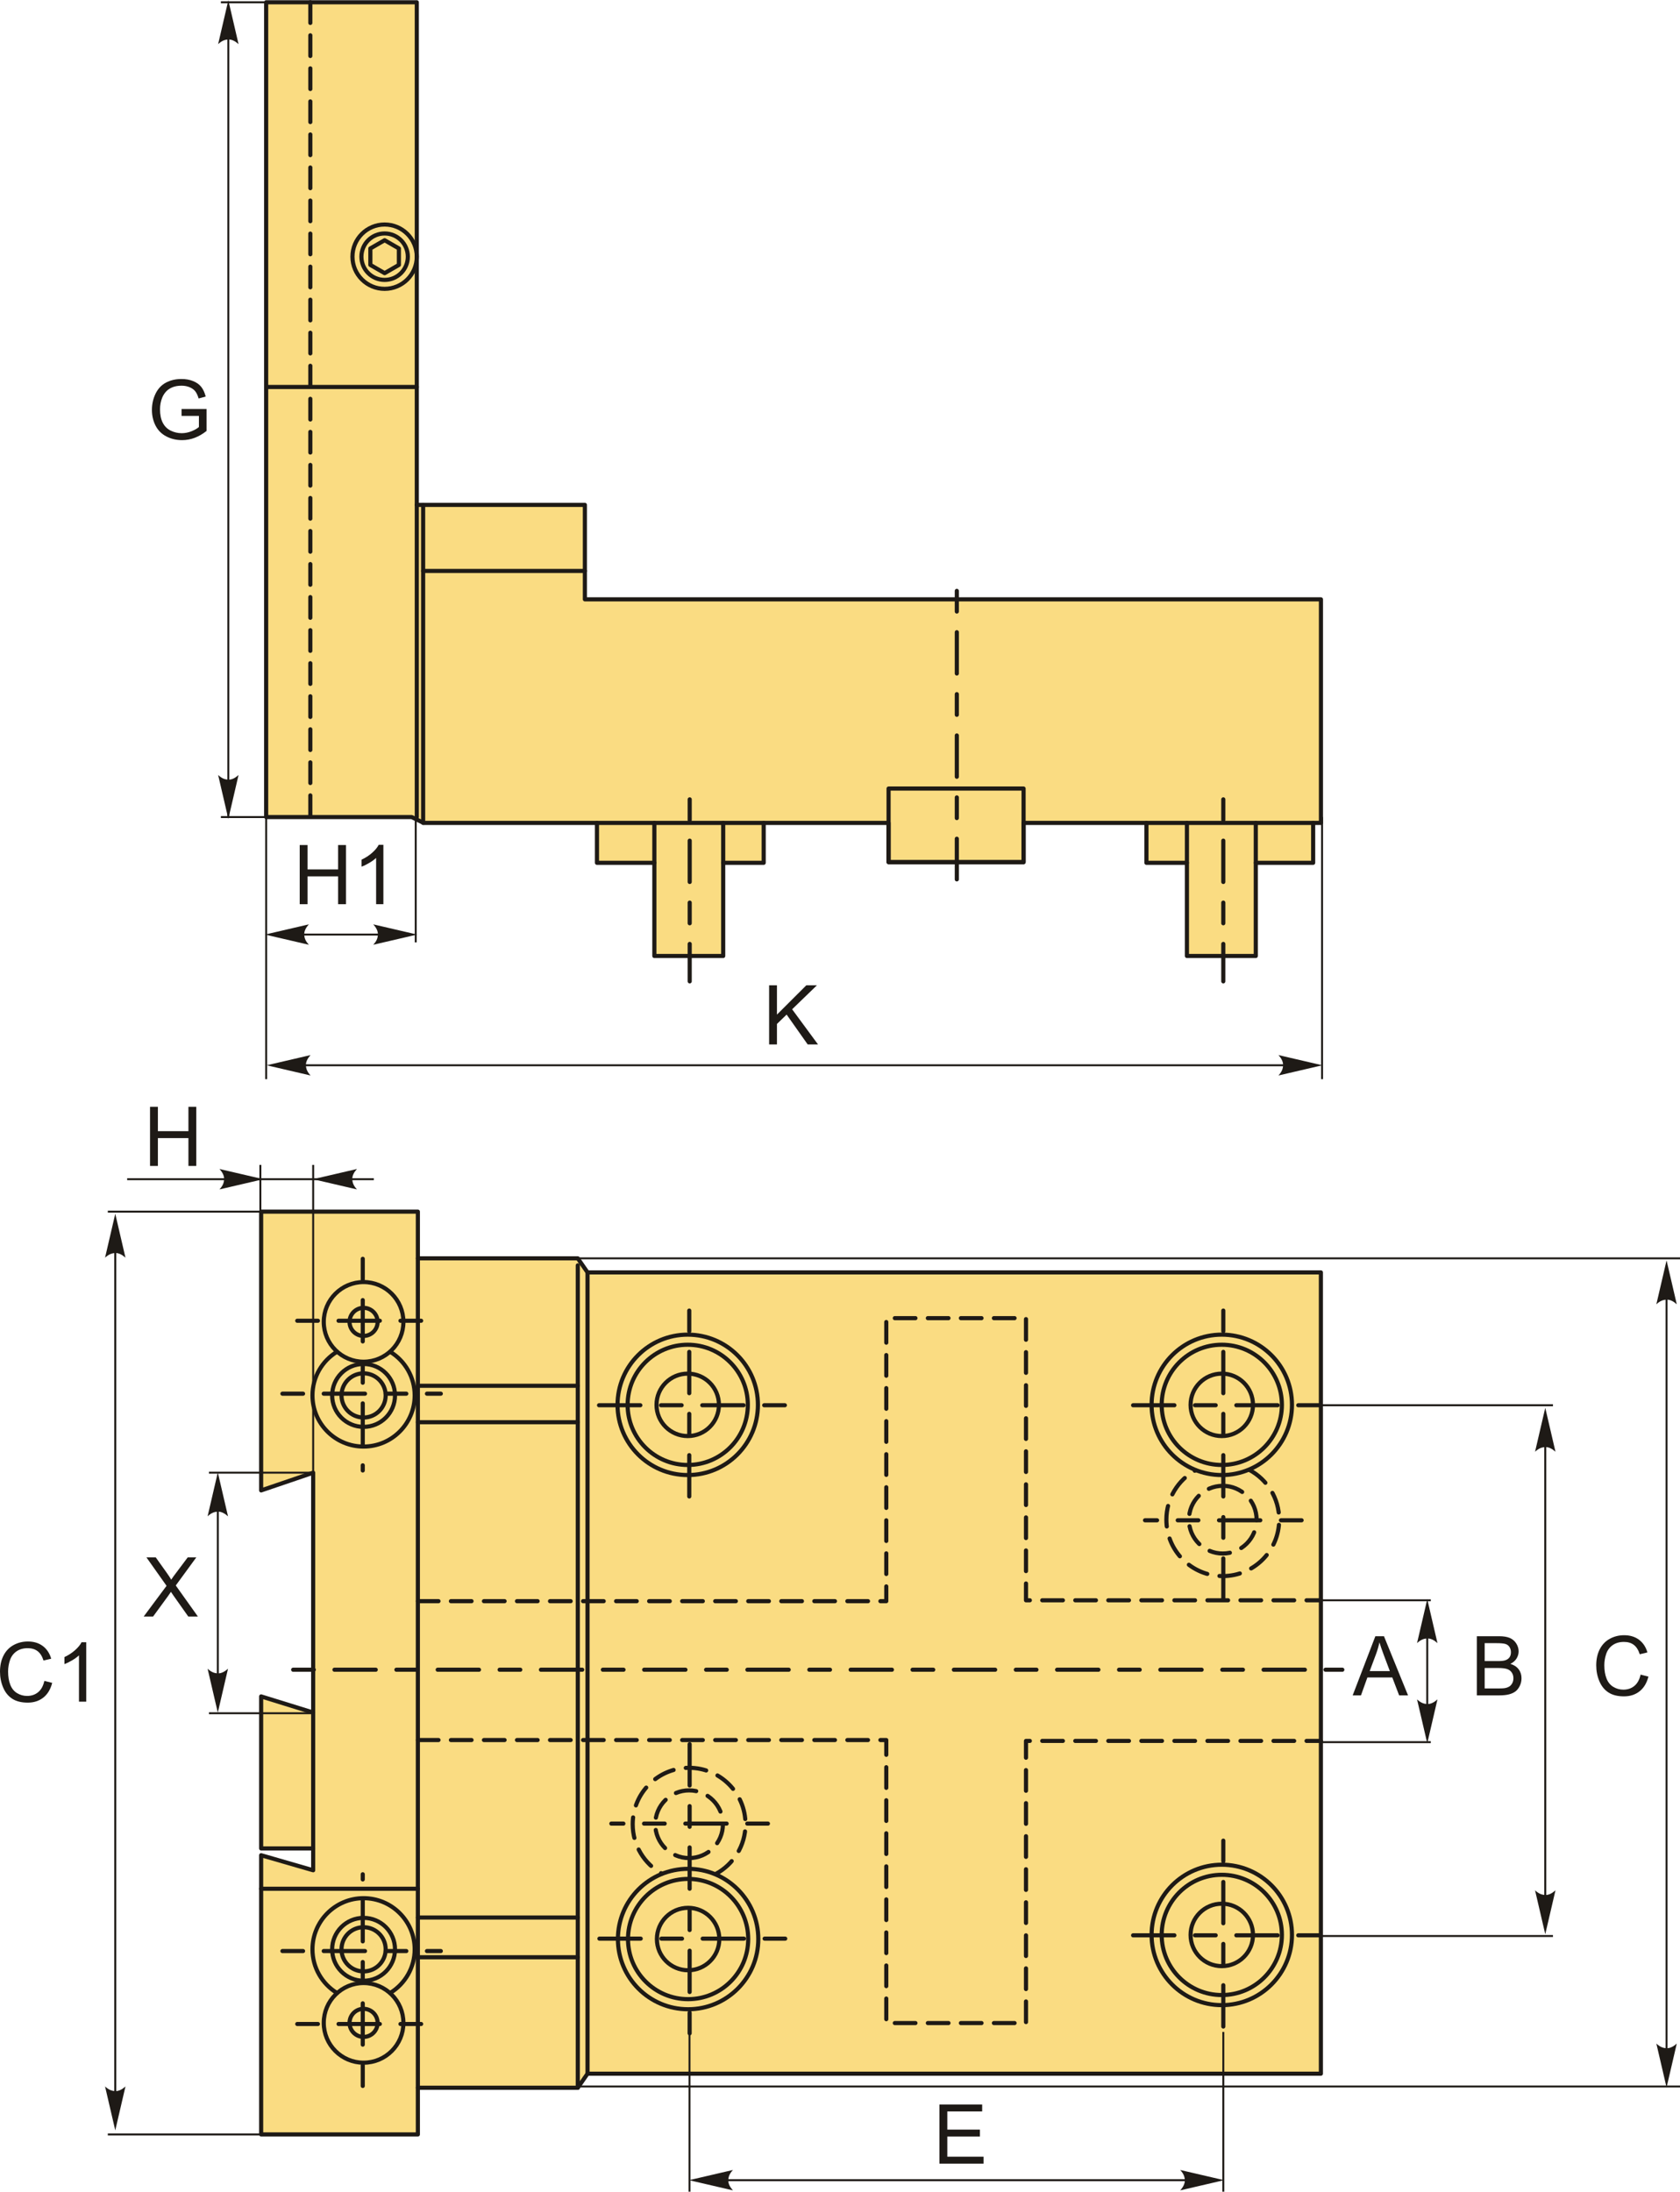 <?xml version="1.0" encoding="UTF-8"?>
<!DOCTYPE svg PUBLIC "-//W3C//DTD SVG 1.1//EN" "http://www.w3.org/Graphics/SVG/1.1/DTD/svg11.dtd">
<!-- Creator: CorelDRAW 2018 (64-Bit) -->
<svg xmlns="http://www.w3.org/2000/svg" xml:space="preserve" width="2034px" height="2653px" version="1.1" style="shape-rendering:geometricPrecision; text-rendering:geometricPrecision; image-rendering:optimizeQuality; fill-rule:evenodd; clip-rule:evenodd"
viewBox="0 0 2034 2652.5"
 xmlns:xlink="http://www.w3.org/1999/xlink">
 <defs>
  <style type="text/css">
   <![CDATA[
    .str3 {stroke:#1E1A16;stroke-width:2.36;stroke-miterlimit:22.926}
    .str0 {stroke:#1E1A16;stroke-width:5;stroke-linecap:round;stroke-linejoin:round;stroke-miterlimit:22.926}
    .str2 {stroke:#1E1A16;stroke-width:5;stroke-linecap:round;stroke-linejoin:round;stroke-miterlimit:22.926;stroke-dasharray:25 15}
    .str1 {stroke:#1E1A16;stroke-width:5;stroke-linecap:round;stroke-linejoin:round;stroke-miterlimit:22.926;stroke-dasharray:25 25 49.99 25}
    .fil1 {fill:none}
    .fil0 {fill:#FADC82}
    .fil3 {fill:#1E1A16;fill-rule:nonzero}
    .fil2 {fill:#1E1A16;fill-rule:nonzero}
   ]]>
  </style>
 </defs>
 <g id="Layer_x0020_1">
  <g id="_1406853905312">
   <g>
    <polygon class="fil0 str0" points="322.25,2.5 504.62,2.5 504.62,610.86 708.13,610.86 708.13,725.19 1599.29,725.19 1599.29,995.79 1589.86,995.79 1589.86,1044.08 1520.39,1044.08 1520.39,1156.86 1437.04,1156.86 1437.04,1044.08 1388,1044.08 1388,995.79 1239.26,995.79 1239.26,1043.27 1075.81,1043.27 1075.81,995.79 924.62,995.79 924.62,1044.08 875.59,1044.08 875.59,1156.86 792.23,1156.86 792.23,1044.08 722.76,1044.08 722.76,995.79 708.13,995.79 512.88,995.79 498.47,988.71 322.25,988.71 "/>
    <rect class="fil1 str0" x="1075.81" y="954.19" width="163.45" height="89.08"/>
    <line class="fil1 str1" x1="835.03" y1="967.27" x2="835.03" y2= "1187.55" />
    <line class="fil1 str1" x1="1481.07" y1="967.27" x2="1481.07" y2= "1187.55" />
    <line class="fil1 str1" x1="1158.43" y1="714.95" x2="1158.43" y2= "1064.13" />
    <line class="fil1 str2" x1="375.71" y1="2.5" x2="375.71" y2= "988.71" />
    <line class="fil1 str0" x1="322.25" y1="468.14" x2="504.62" y2= "468.14" />
    <circle class="fil1 str0" cx="465.67" cy="310.44" r="38.94"/>
    <circle class="fil1 str0" cx="465.67" cy="310.44" r="28.1"/>
    <polygon class="fil1 str0" points="465.67,290.51 474.31,295.49 482.94,300.47 482.94,310.44 482.94,320.4 474.31,325.39 465.67,330.37 457.04,325.39 448.41,320.4 448.41,310.44 448.41,300.47 457.04,295.49 "/>
    <line class="fil1 str0" x1="504.62" y1="610.86" x2="504.62" y2= "988.71" />
    <line class="fil1 str0" x1="512.3" y1="610.86" x2="512.3" y2= "995.79" />
    <line class="fil1 str0" x1="708.13" y1="690.84" x2="512.3" y2= "690.84" />
    <line class="fil1 str0" x1="722.76" y1="995.79" x2="924.62" y2= "995.79" />
    <line class="fil1 str0" x1="792.23" y1="1044.08" x2="792.23" y2= "995.79" />
    <line class="fil1 str0" x1="875.59" y1="1044.08" x2="875.59" y2= "995.79" />
    <line class="fil1 str0" x1="1388" y1="995.79" x2="1589.86" y2= "995.79" />
    <line class="fil1 str0" x1="1437.04" y1="1044.08" x2="1437.04" y2= "995.79" />
    <line class="fil1 str0" x1="1520.39" y1="1044.08" x2="1520.39" y2= "995.79" />
   </g>
   <line class="fil1 str3" x1="342.67" y1="2.5" x2="267.42" y2= "2.5" />
   <line class="fil1 str3" x1="342.67" y1="988.71" x2="267.42" y2= "988.71" />
   <line class="fil1 str3" x1="276.45" y1="17.74" x2="276.45" y2= "988.71" />
   <path id="стрелка.cdr" class="fil2" d="M276.45 0.02l12.36 53.15c-3.82,-3.48 -8.05,-5.8 -12.34,-5.63 -4.57,0.19 -8.01,1.65 -12.37,5.63l12.35 -53.15z"/>
   <path id="стрелка.cdr_0" class="fil2" d="M276.45 990.94l12.36 -53.14c-3.82,3.48 -8.05,5.8 -12.34,5.63 -4.57,-0.2 -8.01,-1.65 -12.37,-5.63l12.35 53.14z"/>
   <path class="fil3" d="M219.82 503.18l0 -8.39 30.3 0 0 26.53c-4.65,3.69 -9.45,6.49 -14.4,8.36 -4.95,1.87 -10.03,2.8 -15.23,2.8 -7.03,0 -13.41,-1.5 -19.16,-4.52 -5.74,-2.99 -10.09,-7.36 -13,-13.04 -2.93,-5.7 -4.4,-12.07 -4.4,-19.08 0,-6.97 1.45,-13.47 4.36,-19.52 2.92,-6.03 7.1,-10.52 12.57,-13.43 5.47,-2.93 11.77,-4.4 18.9,-4.4 5.16,0 9.85,0.83 14.03,2.52 4.18,1.68 7.47,4.01 9.83,6.99 2.38,3 4.18,6.92 5.42,11.74l-8.55 2.33c-1.08,-3.63 -2.42,-6.5 -4,-8.6 -1.6,-2.08 -3.87,-3.75 -6.83,-5 -2.95,-1.25 -6.24,-1.88 -9.85,-1.88 -4.32,0 -8.05,0.66 -11.22,1.98 -3.15,1.32 -5.68,3.05 -7.63,5.22 -1.93,2.15 -3.43,4.51 -4.5,7.08 -1.82,4.45 -2.73,9.25 -2.73,14.43 0,6.4 1.1,11.75 3.28,16.07 2.2,4.3 5.4,7.5 9.58,9.58 4.2,2.08 8.65,3.13 13.37,3.13 4.1,0 8.1,-0.8 12,-2.38 3.9,-1.6 6.85,-3.28 8.86,-5.1l0 -13.42 -21 0z"/>
   <line class="fil1 str3" x1="322.25" y1="988.71" x2="322.25" y2= "1305.97" />
   <polygon class="fil3" points="362.86,1094.17 362.86,1022.58 372.36,1022.58 372.36,1052.08 409.36,1052.08 409.36,1022.58 418.86,1022.58 418.86,1094.17 409.36,1094.17 409.36,1060.48 372.36,1060.48 372.36,1094.17 "/>
   <path id="1" class="fil3" d="M464.17 1094.17l-8.8 0 0 -56.02c-2.12,2.03 -4.9,4.05 -8.33,6.06 -3.44,2.02 -6.54,3.54 -9.27,4.54l0 -8.5c4.92,-2.3 9.22,-5.1 12.9,-8.4 3.68,-3.28 6.3,-6.47 7.83,-9.57l5.67 0 0 71.89z"/>
   <line class="fil1 str3" x1="503.34" y1="988.71" x2="503.34" y2= "1140.37" />
   <line class="fil1 str3" x1="333.24" y1="1130.92" x2="489.69" y2= "1130.92" />
   <path id="стрелка.cdr_1" class="fil2" d="M505.04 1130.92l-53.14 -12.35c3.48,3.82 5.8,8.05 5.63,12.34 -0.2,4.56 -1.65,8.01 -5.63,12.37l53.14 -12.36z"/>
   <path id="стрелка.cdr_2" class="fil2" d="M320.82 1130.92l53.15 -12.35c-3.48,3.82 -5.81,8.05 -5.63,12.34 0.19,4.56 1.65,8.01 5.63,12.37l-53.15 -12.36z"/>
   <polygon class="fil3" points="931.18,1263.91 931.18,1192.32 940.67,1192.32 940.67,1227.81 976.24,1192.32 989.07,1192.32 959.04,1221.35 990.37,1263.91 977.87,1263.91 952.39,1227.78 940.67,1239.11 940.67,1263.91 "/>
   <line class="fil1 str3" x1="331.56" y1="1289.14" x2="1584.99" y2= "1289.14" />
   <path id="стрелка.cdr_3" class="fil2" d="M1600.96 1289.14l-53.14 -12.35c3.48,3.82 5.8,8.05 5.63,12.34 -0.19,4.56 -1.65,8.01 -5.63,12.37l53.14 -12.36z"/>
   <path id="стрелка.cdr_4" class="fil2" d="M322.87 1289.14l53.14 -12.35c-3.48,3.82 -5.8,8.05 -5.63,12.34 0.2,4.56 1.65,8.01 5.63,12.37l-53.14 -12.36z"/>
   <line class="fil1 str3" x1="1600.63" y1="988.71" x2="1600.63" y2= "1305.97" />
   <g>
    <polygon class="fil0 str0" points="1599.22,2509.69 711.34,2509.69 699.53,2526.71 505.91,2526.71 505.91,2583.23 316.17,2583.23 316.17,2245.28 379.16,2263.49 379.16,2237.03 316.17,2237.03 316.17,2053.06 379.16,2072.57 379.16,1782.26 316.17,1803.71 316.17,1466.3 505.91,1466.3 505.91,1522.82 699.53,1522.82 711.34,1539.84 1599.22,1539.84 "/>
    <line class="fil1 str0" x1="379.16" y1="2237.03" x2="379.16" y2= "2072.57" />
    <line class="fil1 str0" x1="505.91" y1="2526.71" x2="505.91" y2= "1522.82" />
    <line class="fil1 str0" x1="699.53" y1="2526.71" x2="699.53" y2= "1531.33" />
    <line class="fil1 str0" x1="711.34" y1="2509.69" x2="711.34" y2= "1539.84" />
    <g>
     <circle class="fil1 str0" cx="832.64" cy="1700.15" r="84.98"/>
     <circle class="fil1 str0" cx="832.64" cy="1700.15" r="72.77"/>
     <circle class="fil1 str0" cx="832.64" cy="1700.15" r="37.78"/>
     <line class="fil1 str1" x1="834.49" y1="1586.05" x2="834.49" y2= "1817.56" />
     <line class="fil1 str1" x1="950.25" y1="1700.63" x2="718.74" y2= "1700.63" />
    </g>
    <g>
     <circle class="fil1 str0" cx="1479.23" cy="2341.74" r="84.98"/>
     <circle class="fil1 str0" cx="1479.23" cy="2341.74" r="72.77"/>
     <circle class="fil1 str0" cx="1479.23" cy="2341.74" r="37.78"/>
     <line class="fil1 str1" x1="1481.08" y1="2227.64" x2="1481.08" y2= "2459.15" />
     <line class="fil1 str1" x1="1596.84" y1="2342.22" x2="1365.33" y2= "2342.22" />
    </g>
    <g>
     <g>
      <circle class="fil1 str0" cx="1479.23" cy="1700.15" r="84.98"/>
      <circle class="fil1 str0" cx="1479.23" cy="1700.15" r="72.77"/>
      <circle class="fil1 str0" cx="1479.23" cy="1700.15" r="37.78"/>
      <line class="fil1 str1" x1="1481.08" y1="1586.05" x2="1481.08" y2= "1938.72" />
      <line class="fil1 str1" x1="1596.84" y1="1700.63" x2="1365.33" y2= "1700.63" />
      <line class="fil1 str1" x1="1575.87" y1="1839.87" x2="1386.29" y2= "1839.87" />
     </g>
     <path class="fil1 str2" d="M1480.43 1798.16c22.62,0 40.96,18.35 40.96,40.97 0,22.63 -18.34,40.97 -40.96,40.97 -22.63,0 -40.97,-18.34 -40.97,-40.97 0,-22.62 18.34,-40.97 40.97,-40.97z"/>
     <path class="fil1 str2" d="M1512.62 1778.9c21.48,11.5 36.09,34.16 36.09,60.23 0,37.71 -30.57,68.28 -68.28,68.28 -37.71,0 -68.29,-30.57 -68.29,-68.28 0,-25.75 14.26,-48.17 35.3,-59.8"/>
    </g>
    <g>
     <g>
      <circle class="fil1 str0" cx="833.1" cy="2346.73" r="84.98"/>
      <circle class="fil1 str0" cx="833.1" cy="2346.73" r="72.77"/>
      <circle class="fil1 str0" cx="833.1" cy="2346.73" r="37.78"/>
      <line class="fil1 str1" x1="834.95" y1="2460.83" x2="834.95" y2= "2108.16" />
      <line class="fil1 str1" x1="950.71" y1="2346.25" x2="719.2" y2= "2346.25" />
      <line class="fil1 str1" x1="929.74" y1="2207.01" x2="740.16" y2= "2207.01" />
     </g>
     <path class="fil1 str2" d="M834.3 2248.72c22.62,0 40.96,-18.34 40.96,-40.97 0,-22.62 -18.34,-40.97 -40.96,-40.97 -22.63,0 -40.97,18.35 -40.97,40.97 0,22.63 18.34,40.97 40.97,40.97z"/>
     <path class="fil1 str2" d="M866.49 2267.98c21.48,-11.5 36.09,-34.16 36.09,-60.23 0,-37.71 -30.57,-68.28 -68.28,-68.28 -37.72,0 -68.29,30.57 -68.29,68.28 0,25.75 14.25,48.17 35.3,59.8"/>
    </g>
    <line class="fil1 str0" x1="505.91" y1="1677.06" x2="699.53" y2= "1677.06" />
    <line class="fil1 str0" x1="505.91" y1="1721.15" x2="699.53" y2= "1721.15" />
    <line class="fil1 str0" x1="505.91" y1="2320.67" x2="699.53" y2= "2320.67" />
    <line class="fil1 str0" x1="505.91" y1="2368.77" x2="699.53" y2= "2368.77" />
    <line class="fil1 str1" x1="354.93" y1="2020.75" x2="1625.17" y2= "2020.75" />
    <polyline class="fil1 str2" points="505.91,1937.77 1073.03,1937.77 1073.03,1595.21 1242.18,1595.21 1242.18,1936.71 1599.22,1936.71 "/>
    <polyline class="fil1 str2" points="505.91,2105.86 1073.03,2105.86 1073.03,2448.42 1242.18,2448.42 1242.18,2106.92 1599.22,2106.92 "/>
    <g>
     <circle class="fil1 str0" cx="440.19" cy="1599.74" r="16.99"/>
     <circle class="fil1 str0" cx="440.19" cy="1599.74" r="48.21"/>
     <circle class="fil1 str0" cx="440.19" cy="1688.75" r="26.73"/>
     <circle class="fil1 str0" cx="440.19" cy="1688.75" r="38.05"/>
     <path class="fil1 str0" d="M472.76 1636.13c17.59,10.91 29.31,30.4 29.31,52.62 0,34.18 -27.71,61.88 -61.88,61.88 -34.18,0 -61.88,-27.7 -61.88,-61.88 0,-22.29 11.79,-41.84 29.48,-52.73"/>
     <line class="fil1 str1" x1="439.19" y1="1523.38" x2="439.19" y2= "1779.6" />
     <line class="fil1 str1" x1="359.89" y1="1598.37" x2="515.74" y2= "1598.37" />
     <line class="fil1 str1" x1="341.93" y1="1686.64" x2="533.7" y2= "1686.64" />
    </g>
    <g>
     <circle class="fil1 str0" cx="440.19" cy="2448.18" r="16.99"/>
     <circle class="fil1 str0" cx="440.19" cy="2448.18" r="48.21"/>
     <circle class="fil1 str0" cx="440.19" cy="2359.16" r="26.73"/>
     <circle class="fil1 str0" cx="440.19" cy="2359.16" r="38.05"/>
     <path class="fil1 str0" d="M472.76 2411.78c17.59,-10.91 29.31,-30.39 29.31,-52.62 0,-34.17 -27.71,-61.88 -61.88,-61.88 -34.18,0 -61.88,27.71 -61.88,61.88 0,22.3 11.79,41.84 29.48,52.73"/>
     <line class="fil1 str1" x1="439.19" y1="2524.54" x2="439.19" y2= "2268.31" />
     <line class="fil1 str1" x1="359.89" y1="2449.54" x2="515.74" y2= "2449.54" />
     <line class="fil1 str1" x1="341.93" y1="2361.27" x2="533.7" y2= "2361.27" />
    </g>
    <line class="fil1 str0" x1="316.17" y1="2285.86" x2="505.91" y2= "2285.86" />
   </g>
   <path class="fil3" d="M1637.7 2051.79l27.47 -71.6 10.41 0 29.15 71.6 -10.78 0 -8.29 -21.7 -30.14 0 -7.77 21.7 -10.05 0zm20.6 -29.4l24.4 0 -7.47 -19.85c-2.25,-6.03 -3.95,-11.01 -5.13,-14.95 -0.98,4.67 -2.3,9.25 -3.95,13.79l-7.85 21.01z"/>
   <line class="fil1 str3" x1="1599.22" y1="1936.71" x2="1732.29" y2= "1936.71" />
   <line class="fil1 str3" x1="1599.22" y1="2108.42" x2="1732.29" y2= "2108.42" />
   <line class="fil1 str3" x1="1728" y1="1943.17" x2="1728" y2= "2099.84" />
   <path id="стрелка.cdr_5" class="fil2" d="M1728 1935.39l12.36 53.15c-3.82,-3.48 -8.06,-5.81 -12.34,-5.63 -4.57,0.19 -8.01,1.65 -12.38,5.63l12.36 -53.15z"/>
   <path id="стрелка.cdr_6" class="fil2" d="M1728 2109.79l12.36 -53.14c-3.82,3.47 -8.06,5.8 -12.34,5.62 -4.57,-0.19 -8.01,-1.65 -12.38,-5.62l12.36 53.14z"/>
   <path class="fil3" d="M1788.02 2051.79l0 -71.6 26.86 0c5.47,0 9.85,0.72 13.17,2.17 3.3,1.45 5.88,3.68 7.75,6.7 1.88,3 2.81,6.15 2.81,9.45 0,3.05 -0.83,5.93 -2.48,8.63 -1.65,2.7 -4.15,4.88 -7.5,6.55 4.33,1.27 7.67,3.43 9.98,6.5 2.34,3.05 3.5,6.67 3.5,10.83 0,3.37 -0.71,6.49 -2.13,9.37 -1.42,2.88 -3.17,5.1 -5.25,6.66 -2.08,1.55 -4.7,2.74 -7.83,3.54 -3.15,0.8 -7,1.2 -11.57,1.2l-27.31 0zm9.5 -41.5l15.48 0c4.2,0 7.21,-0.28 9.03,-0.83 2.42,-0.72 4.23,-1.92 5.45,-3.58 1.22,-1.67 1.83,-3.75 1.83,-6.27 0,-2.38 -0.56,-4.48 -1.71,-6.28 -1.14,-1.82 -2.77,-3.07 -4.89,-3.74 -2.11,-0.66 -5.74,-1 -10.88,-1l-14.31 0 0 21.7zm0 33.1l17.83 0c3.06,0 5.22,-0.12 6.46,-0.35 2.17,-0.39 4,-1.04 5.47,-1.95 1.47,-0.92 2.67,-2.25 3.62,-4 0.95,-1.75 1.41,-3.77 1.41,-6.05 0,-2.68 -0.68,-5 -2.06,-6.98 -1.37,-1.99 -3.27,-3.37 -5.7,-4.17 -2.42,-0.8 -5.92,-1.2 -10.47,-1.2l-16.56 0 0 24.7z"/>
   <line class="fil1 str3" x1="1870.87" y1="1730.95" x2="1870.87" y2= "2312.06" />
   <path id="стрелка.cdr_7" class="fil2" d="M1870.87 1703.76l12.36 53.14c-3.82,-3.47 -8.06,-5.8 -12.35,-5.62 -4.56,0.19 -8,1.65 -12.37,5.62l12.36 -53.14z"/>
   <path id="стрелка.cdr_8" class="fil2" d="M1870.87 2340.9l12.36 -53.14c-3.82,3.47 -8.06,5.8 -12.35,5.62 -4.56,-0.19 -8,-1.64 -12.37,-5.62l12.36 53.14z"/>
   <line class="fil1 str3" x1="1596.84" y1="1700.63" x2="1880.19" y2= "1700.63" />
   <line class="fil1 str3" x1="1596.84" y1="2343.05" x2="1880.19" y2= "2343.05" />
   <path class="fil3" d="M1986.27 2026.67l9.5 2.4c-1.98,7.78 -5.55,13.7 -10.7,17.78 -5.15,4.09 -11.45,6.14 -18.9,6.14 -7.7,0 -13.96,-1.57 -18.79,-4.72 -4.84,-3.13 -8.5,-7.68 -11.02,-13.63 -2.52,-5.97 -3.78,-12.35 -3.78,-19.18 0,-7.45 1.41,-13.95 4.26,-19.5 2.85,-5.55 6.9,-9.77 12.15,-12.65 5.25,-2.88 11.03,-4.32 17.33,-4.32 7.17,0 13.19,1.82 18.05,5.47 4.88,3.65 8.28,8.77 10.2,15.37l-9.3 2.2c-1.65,-5.2 -4.06,-9 -7.21,-11.37 -3.15,-2.38 -7.12,-3.57 -11.9,-3.57 -5.48,0 -10.08,1.32 -13.77,3.95 -3.68,2.64 -6.28,6.19 -7.76,10.62 -1.5,4.45 -2.25,9.03 -2.25,13.75 0,6.08 0.88,11.4 2.65,15.93 1.76,4.55 4.51,7.93 8.25,10.18 3.73,2.25 7.76,3.37 12.11,3.37 5.3,0 9.77,-1.54 13.43,-4.59 3.67,-3.06 6.15,-7.59 7.45,-13.63z"/>
   <line class="fil1 str3" x1="2017.73" y1="1553.36" x2="2017.73" y2= "2492.01" />
   <path id="стрелка.cdr_9" class="fil2" d="M2017.73 1525.29l12.36 53.14c-3.82,-3.47 -8.06,-5.8 -12.35,-5.63 -4.56,0.2 -8,1.65 -12.37,5.63l12.36 -53.14z"/>
   <path id="стрелка.cdr_10" class="fil2" d="M2017.73 2526.39l12.36 -53.14c-3.82,3.47 -8.06,5.8 -12.35,5.62 -4.56,-0.19 -8,-1.65 -12.37,-5.62l12.36 53.14z"/>
   <line class="fil1 str3" x1="699.53" y1="1522.82" x2="2034" y2= "1522.82" />
   <line class="fil1 str3" x1="699.53" y1="2525.2" x2="2034" y2= "2525.2" />
   <polygon class="fil3" points="1137.42,2618.58 1137.42,2546.99 1189.12,2546.99 1189.12,2555.39 1146.92,2555.39 1146.92,2577.38 1186.42,2577.38 1186.42,2585.78 1146.92,2585.78 1146.92,2610.18 1190.82,2610.18 1190.82,2618.58 "/>
   <line class="fil1 str3" x1="1448.91" y1="2638.59" x2="867.8" y2= "2638.59" />
   <path id="стрелка.cdr_11" class="fil2" d="M1482 2638.59l-53.14 12.35c3.48,-3.81 5.8,-8.05 5.63,-12.34 -0.2,-4.56 -1.65,-8 -5.63,-12.37l53.14 12.36z"/>
   <path id="стрелка.cdr_12" class="fil2" d="M834.24 2638.59l53.14 12.35c-3.48,-3.81 -5.8,-8.05 -5.63,-12.34 0.19,-4.56 1.65,-8 5.63,-12.37l-53.14 12.36z"/>
   <line class="fil1 str3" x1="1481.08" y1="2459.15" x2="1481.08" y2= "2652.5" />
   <line class="fil1 str3" x1="834.78" y1="2459.15" x2="834.78" y2= "2652.5" />
   <path class="fil3" d="M173.98 1956.34l27.67 -37.15 -24.37 -34.44 11.28 0 13.05 18.31c2.72,3.8 4.6,6.7 5.69,8.72 1.61,-2.5 3.51,-5.17 5.7,-7.98l14.29 -19.05 10.39 0 -24.87 34.03 26.77 37.56 -11.64 0 -18.06 -25.53c-1.03,-1.45 -2.02,-2.9 -2.93,-4.33 -1.6,2.4 -2.74,4.08 -3.44,5.03l-18.14 24.83 -11.39 0z"/>
   <line class="fil1 str3" x1="263.7" y1="1808.5" x2="263.7" y2= "2043.62" />
   <path id="стрелка.cdr_13" class="fil2" d="M263.7 1781.92l12.36 53.15c-3.82,-3.48 -8.06,-5.8 -12.35,-5.63 -4.56,0.19 -8,1.65 -12.37,5.63l12.36 -53.15z"/>
   <path id="стрелка.cdr_14" class="fil2" d="M263.7 2072.66l12.36 -53.15c-3.82,3.48 -8.06,5.81 -12.35,5.63 -4.56,-0.19 -8,-1.65 -12.37,-5.63l12.36 53.15z"/>
   <line class="fil1 str3" x1="379.16" y1="1782.26" x2="252.97" y2= "1782.26" />
   <line class="fil1 str3" x1="379.16" y1="2073.43" x2="252.97" y2= "2073.43" />
   <line class="fil1 str3" x1="379.16" y1="1782.26" x2="379.16" y2= "1409.75" />
   <line class="fil1 str3" x1="315.21" y1="1782.26" x2="315.21" y2= "1409.75" />
   <line class="fil1 str3" x1="452.61" y1="1427.03" x2="153.95" y2= "1427.03" />
   <path id="стрелка.cdr_15" class="fil2" d="M379 1427.03l53.15 -12.36c-3.48,3.82 -5.8,8.06 -5.63,12.34 0.19,4.57 1.65,8.01 5.63,12.38l-53.15 -12.36z"/>
   <path id="стрелка.cdr_16" class="fil2" d="M318.86 1427.03l-53.15 -12.36c3.48,3.82 5.8,8.06 5.63,12.34 -0.19,4.57 -1.65,8.01 -5.63,12.38l53.15 -12.36z"/>
   <polygon class="fil3" points="181.65,1410.99 181.65,1339.4 191.15,1339.4 191.15,1368.89 228.14,1368.89 228.14,1339.4 237.64,1339.4 237.64,1410.99 228.14,1410.99 228.14,1377.29 191.15,1377.29 191.15,1410.99 "/>
   <path class="fil3" d="M53.69 2034.26l9.5 2.4c-1.98,7.78 -5.55,13.7 -10.69,17.78 -5.16,4.09 -11.45,6.14 -18.9,6.14 -7.7,0 -13.97,-1.57 -18.8,-4.72 -4.83,-3.13 -8.5,-7.68 -11.02,-13.63 -2.51,-5.97 -3.78,-12.35 -3.78,-19.18 0,-7.45 1.42,-13.95 4.27,-19.5 2.85,-5.55 6.9,-9.77 12.15,-12.65 5.24,-2.88 11.03,-4.32 17.33,-4.32 7.16,0 13.18,1.82 18.04,5.47 4.89,3.65 8.29,8.77 10.2,15.37l-9.3 2.2c-1.65,-5.2 -4.06,-9 -7.21,-11.37 -3.15,-2.38 -7.12,-3.57 -11.9,-3.57 -5.48,0 -10.08,1.32 -13.76,3.95 -3.69,2.64 -6.29,6.19 -7.77,10.62 -1.5,4.45 -2.25,9.03 -2.25,13.75 0,6.08 0.88,11.4 2.65,15.93 1.77,4.55 4.52,7.93 8.25,10.18 3.73,2.25 7.76,3.37 12.11,3.37 5.3,0 9.77,-1.54 13.44,-4.59 3.66,-3.06 6.14,-7.59 7.44,-13.63z"/>
   <path id="1" class="fil3" d="M104.41 2059.38l-8.8 0 0 -56.03c-2.12,2.03 -4.9,4.05 -8.34,6.07 -3.43,2.01 -6.53,3.53 -9.26,4.53l0 -8.5c4.92,-2.3 9.21,-5.1 12.9,-8.4 3.68,-3.28 6.3,-6.47 7.83,-9.57l5.67 0 0 71.9z"/>
   <line class="fil1 str3" x1="139.55" y1="1499.99" x2="139.55" y2= "2550.2" />
   <path id="стрелка.cdr_17" class="fil2" d="M139.55 1468.88l12.36 53.15c-3.82,-3.48 -8.06,-5.81 -12.35,-5.63 -4.56,0.19 -8,1.65 -12.37,5.63l12.36 -53.15z"/>
   <path id="стрелка.cdr_18" class="fil2" d="M139.55 2578.28l12.36 -53.14c-3.82,3.47 -8.06,5.8 -12.35,5.62 -4.56,-0.19 -8,-1.65 -12.37,-5.62l12.36 53.14z"/>
   <line class="fil1 str3" x1="326.8" y1="1466.3" x2="130.53" y2= "1466.3" />
   <line class="fil1 str3" x1="326.8" y1="2583.23" x2="130.53" y2= "2583.23" />
  </g>
 </g>
</svg>
